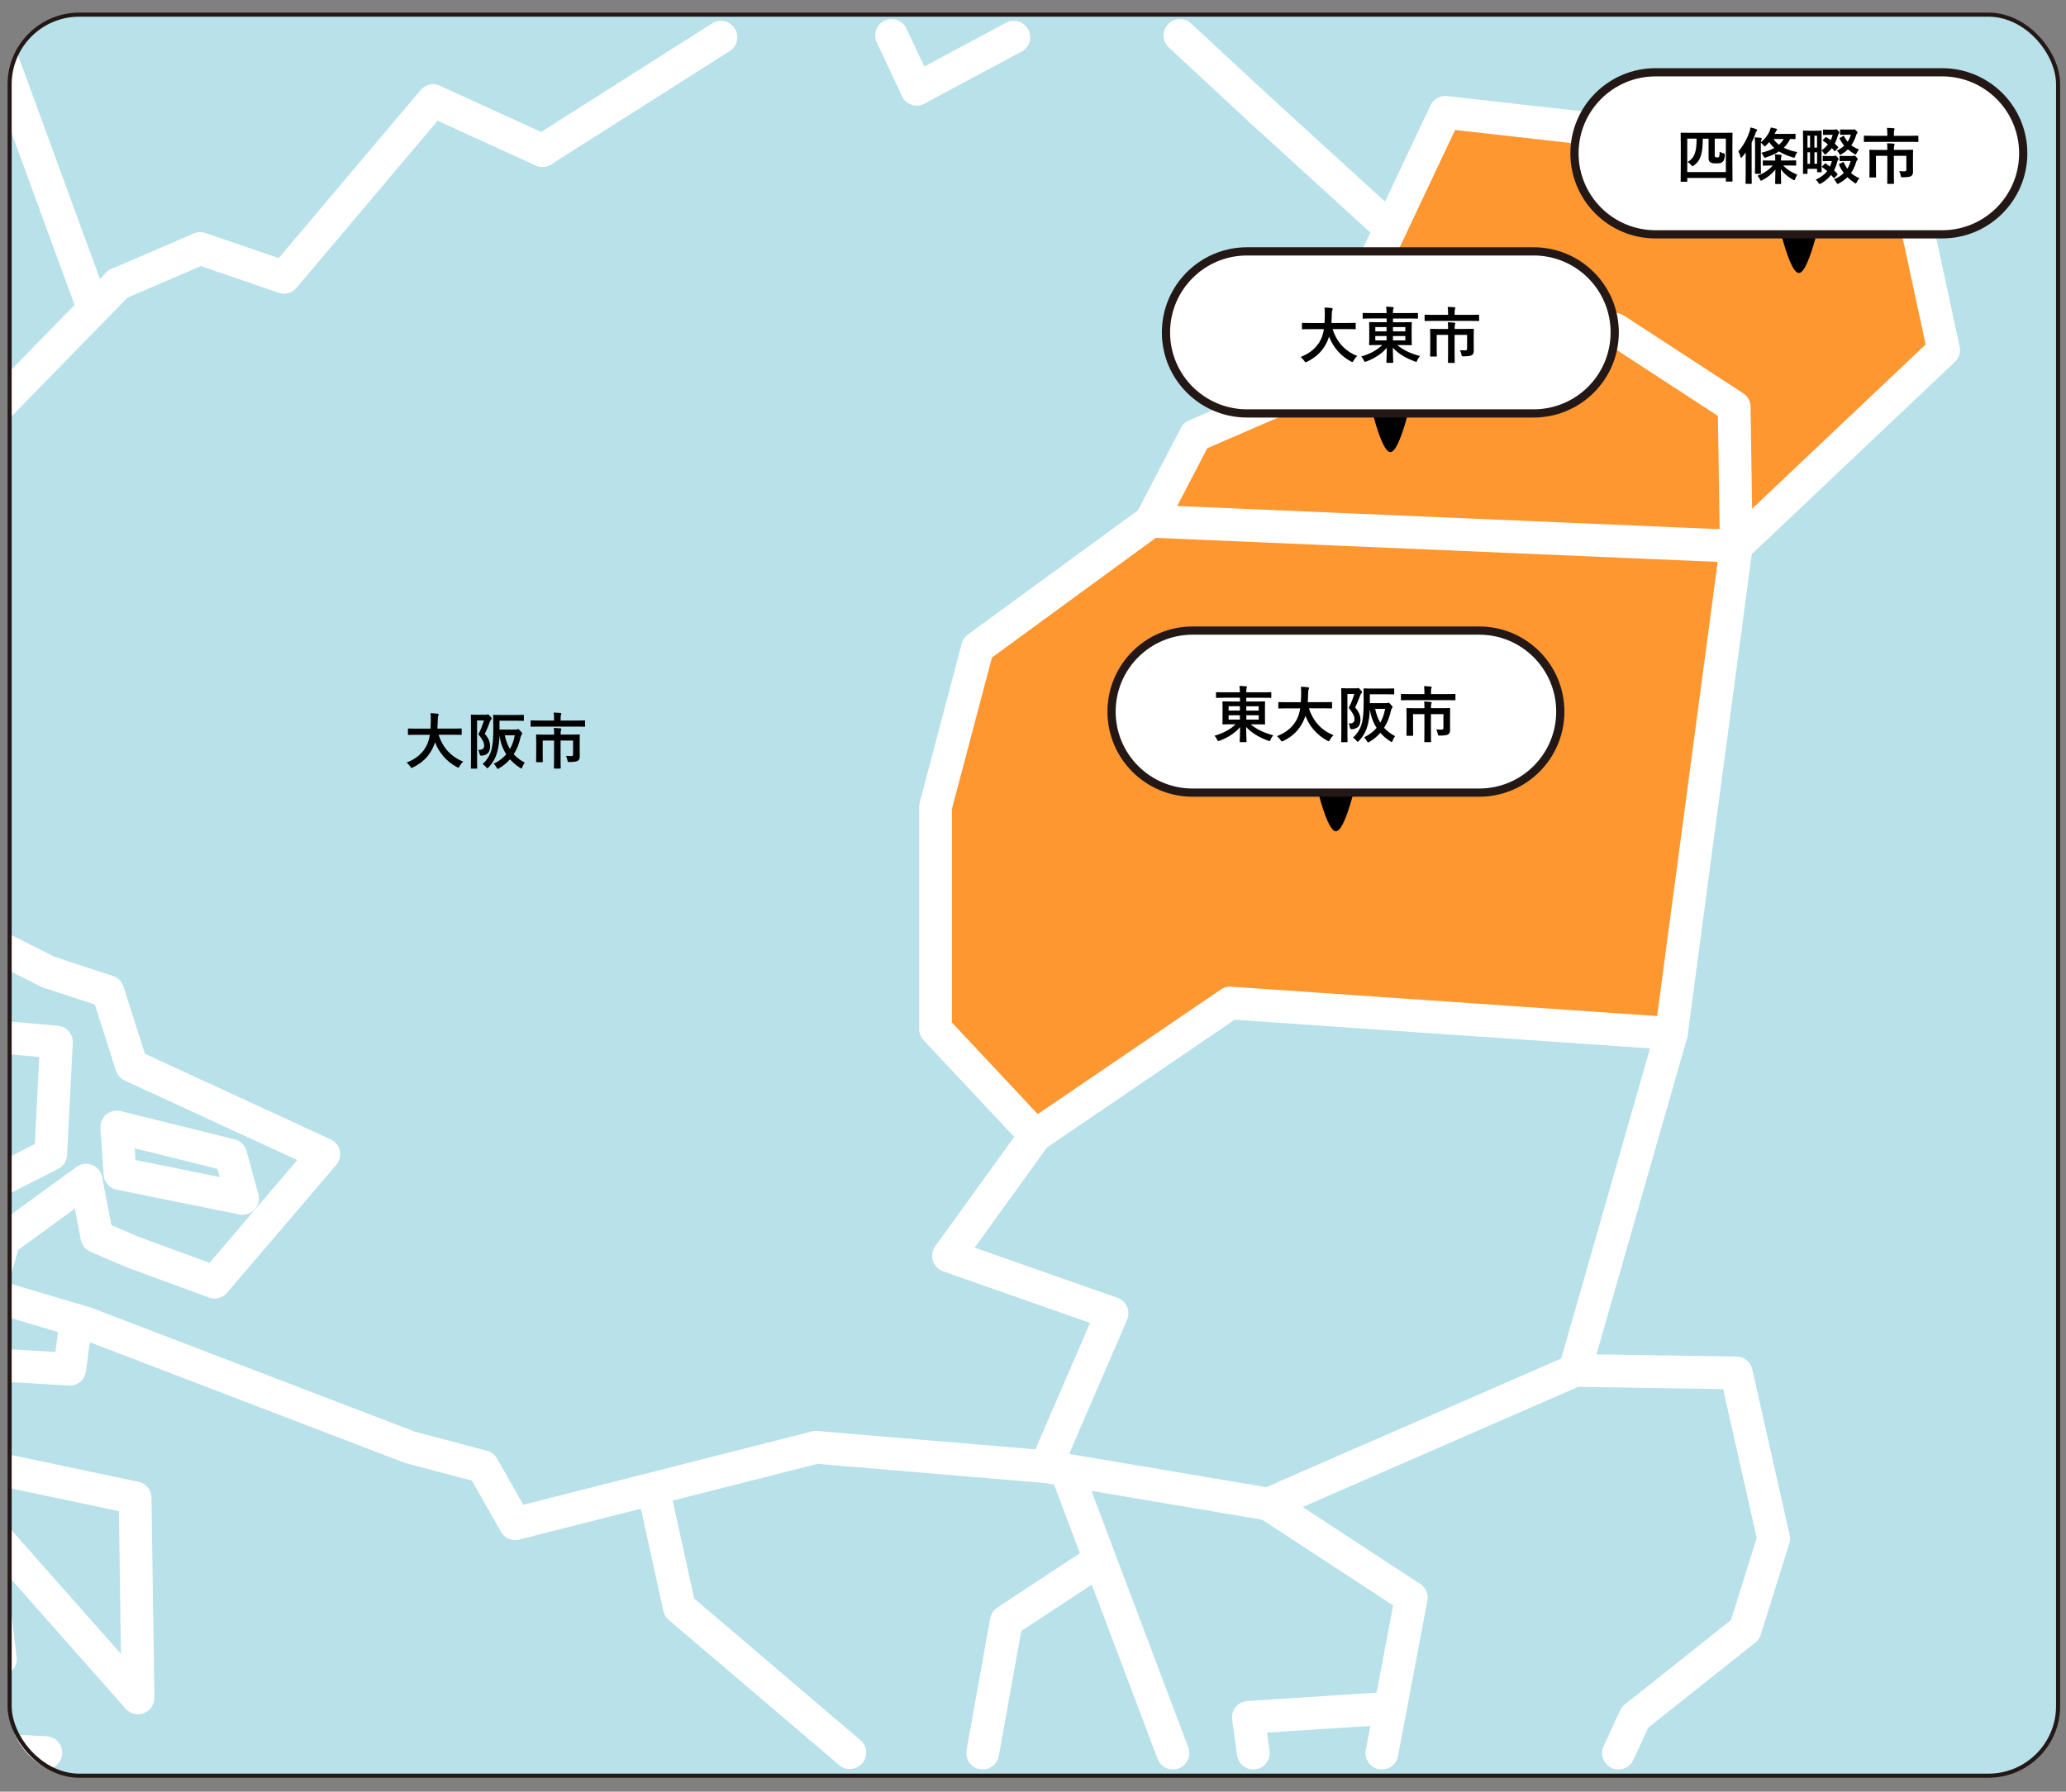 <?xml version="1.0" encoding="UTF-8"?>
<svg id="_レイヤー_2" data-name="レイヤー_2" xmlns="http://www.w3.org/2000/svg" width="440" height="381.67" xmlns:xlink="http://www.w3.org/1999/xlink" viewBox="0 0 440 381.67">
  <rect x="0" y="0" width="440" height="381.67" fill="#808080" stroke="none"/>
  <defs>
    <style>
      .cls-1, .cls-2, .cls-3, .cls-4 {
        fill: none;
      }

      .cls-2 {
        stroke-width: .87px;
      }

      .cls-2, .cls-4 {
        stroke: #231815;
        stroke-miterlimit: 10;
      }

      .cls-5 {
        fill: #fff;
      }

      .cls-3 {
        stroke: #fff;
        stroke-linecap: round;
        stroke-linejoin: round;
        stroke-width: 6.98px;
      }

      .cls-4 {
        stroke-width: 1.75px;
      }

      .cls-6 {
        clip-path: url(#clippath);
      }

      .cls-7 {
        fill: #b8e1ea;
      }

      .cls-8 {
        fill: #ff9731;
      }
    </style>
    <clipPath id="clippath">
      <path class="cls-1" d="M423.29,378.27H16.71c-8.2,0-14.84-6.64-14.84-14.84V17.96C1.87,9.76,8.51,3.12,16.71,3.12h406.58c8.2,0,14.84,6.65,14.84,14.84v345.47c0,8.2-6.64,14.84-14.84,14.84"/>
    </clipPath>
  </defs>
  <path class="cls-7" d="M423.29,378.27H16.71c-8.2,0-14.84-6.64-14.84-14.84V17.96C1.87,9.76,8.51,3.12,16.71,3.12h406.58c8.2,0,14.84,6.65,14.84,14.84v345.47c0,8.2-6.64,14.84-14.84,14.84"/>
  <g class="cls-6">
    <g>
      <polygon class="cls-8" points="307.81 23.94 405.4 34.96 413.93 74.57 372.22 114.07 355.95 220.15 263.88 214.64 220.51 241.9 198.19 220.15 199.51 168.36 208.2 137.98 245.08 111.04 253.83 94.23 291.61 76.74 290.78 56.01 307.81 23.94"/>
      <polygon class="cls-3" points="245.08 111.04 369.78 116.37 413.93 74.57 405.4 34.96 307.81 23.94 292.66 56.01 291.61 76.74 254.6 92.77 245.08 111.04"/>
      <polyline class="cls-3" points="292.66 56.01 343.97 70.16 369.33 86.69 369.78 116.37 355.95 220.15 261.98 213.67 220.51 241.9 199.24 219.2 199.24 171.88 208.2 137.98 245.08 111.04"/>
      <polyline class="cls-3" points="355.95 220.15 335.4 291.94 270.11 320.42 222.73 312.43 236.84 279.76 202.01 267.53 220.51 241.9"/>
      <line class="cls-3" x1="173.78" y1="308.32" x2="222.73" y2="312.43"/>
      <line class="cls-3" x1="296.11" y1="48.71" x2="268.45" y2="23.47"/>
      <line class="cls-3" x1="215.9" y1="7.93" x2="195.26" y2="18.98"/>
      <line class="cls-3" x1="268.45" y1="23.47" x2="251.3" y2="7.56"/>
      <line class="cls-3" x1="153.54" y1="7.93" x2="115.52" y2="32.07"/>
      <line class="cls-3" x1="195.26" y1="18.98" x2="189.88" y2="7.56"/>
      <polyline class="cls-3" points="115.52 32.07 92.24 21.45 60.48 59.06 42.64 52.94 25.13 60.48"/>
      <polyline class="cls-3" points="25.13 60.48 -27.37 114.24 -24.61 133.31 -9.97 152.89 -34.13 163.4 -28.99 169.53 -18.24 165.29 -19.08 200.6 -2.54 200.6 10.26 207.05 22.98 211.23 28.02 227.01 68.96 245.89 45.7 273.13 28.22 266.71 20.64 263.45 18.33 251.41 .84 264.16 -2.49 275.72 18.33 281.89 87.32 308.32 102.82 312.43 109.72 324.59 173.78 308.32"/>
      <polygon class="cls-3" points="-45.93 226.75 -45.93 240.4 -27.37 249.25 -11.03 257.01 10.8 245.89 12.02 221.99 -18.97 219.2 -45.93 226.75"/>
      <polyline class="cls-3" points="16.21 281.26 14.85 291.68 -8.02 290.32 -4.99 311.96 28.77 319.08 29.39 361.7 -3.43 324.59 .08 353.41 -12.11 355.33 -22.73 309.39 -40.75 309.68 -27.66 371.42 9.77 373.36"/>
      <polyline class="cls-3" points="344.69 373.45 348.19 365.84 371.67 347.17 377.74 327.76 369.78 292.47 335.4 291.94"/>
      <polyline class="cls-3" points="270.11 320.42 300.56 340.35 294.3 373.45"/>
      <polyline class="cls-3" points="266.92 373.45 265.87 365.85 296.11 363.89"/>
      <line class="cls-3" x1="227.07" y1="313.24" x2="249.8" y2="373.46"/>
      <polyline class="cls-3" points="209.28 373.45 214.33 345.36 233.64 332.65"/>
      <polyline class="cls-3" points="139.46 318.64 144.69 342.43 180.99 373.36"/>
      <polygon class="cls-3" points="24.87 240.08 25.55 250.01 51.66 255.29 49.14 246.1 24.87 240.08"/>
      <path d="M383.11,58.16c-2.34,0-5.19-14.38-5.19-14.38h10.38s-2.85,14.38-5.19,14.38"/>
      <path class="cls-5" d="M413.63,49.92h-61.05c-9.53,0-17.26-7.73-17.26-17.26s7.73-17.26,17.26-17.26h61.05c9.53,0,17.26,7.73,17.26,17.26s-7.73,17.26-17.26,17.26"/>
      <path class="cls-4" d="M413.63,49.92h-61.05c-9.53,0-17.26-7.73-17.26-17.26s7.73-17.26,17.26-17.26h61.05c9.53,0,17.26,7.73,17.26,17.26s-7.73,17.26-17.26,17.26Z"/>
      <g>
        <path d="M358.07,38.73c-.13,0-.14-.01-.14-.14,0-.09.03-.83.03-4.44v-2.45c0-2.46-.03-3.22-.03-3.3,0-.13.01-.14.14-.14.09,0,.52.03,1.74.03h7.29c1.22,0,1.65-.03,1.74-.03.13,0,.14.01.14.14,0,.08-.03.82-.03,2.93v2.8c0,3.6.03,4.33.03,4.41,0,.13-.01.14-.14.14h-1.14c-.13,0-.14-.01-.14-.14v-.63h-8.22v.67c0,.13-.01.14-.14.14h-1.13ZM359.34,36.65h8.22v-7.12h-2.37v3.48c0,.29.03.38.12.45.08.05.17.07.39.07.12,0,.28,0,.37-.09.12-.1.14-.37.17-1.13.31.2.51.27.77.34.34.09.35.1.33.42-.07.81-.17,1.17-.5,1.43-.31.26-.55.3-1.26.3-.76,0-.9-.01-1.24-.18-.29-.16-.46-.33-.46-.98v-4.1h-1.24c-.01,3.2-.42,4.62-1.9,5.72-.1.09-.18.14-.26.14s-.16-.07-.26-.2c-.25-.29-.51-.54-.83-.67,1.64-1,1.91-2.33,1.94-5h-1.99v7.12Z"/>
        <path d="M371.77,34.2c0-.48,0-1.11.01-1.7-.24.31-.49.63-.75.94-.1.12-.17.18-.24.18-.05,0-.1-.08-.14-.24-.09-.43-.26-.85-.43-1.13,1.03-1.17,1.81-2.58,2.37-4.18.1-.31.17-.59.21-.92.45.1.86.21,1.23.37.14.05.2.09.2.2,0,.09-.04.14-.13.22-.09.09-.14.21-.26.55-.24.65-.48,1.28-.79,1.89v6.65c0,1.28.03,1.93.03,1.99,0,.13-.01.14-.14.14h-1.05c-.13,0-.14-.01-.14-.14,0-.08.03-.71.03-1.99v-2.84ZM382.38,29.48c0,.14-.01.16-.13.16-.07,0-.33-.01-1-.03-.35.72-.81,1.34-1.36,1.86.83.42,1.78.72,2.87.92-.17.24-.3.51-.42.84-.09.27-.12.37-.24.37-.07,0-.16-.03-.29-.07-1.14-.34-2.11-.76-2.93-1.27-.79.52-1.72.94-2.75,1.26-.13.05-.22.08-.29.08-.12,0-.16-.09-.26-.33-.14-.3-.29-.54-.46-.73,1.05-.26,1.98-.58,2.76-1.01-.42-.38-.79-.8-1.09-1.27-.2.25-.43.5-.68.73-.13.13-.21.2-.27.2-.08,0-.14-.08-.25-.22-.16-.22-.38-.43-.58-.58v4.7c0,1.15.03,1.7.03,1.78,0,.14-.01.16-.14.16h-1.01c-.13,0-.14-.1-.14-.25,0-.08.03-.63.03-1.69v-4.13c0-.79-.03-1.18-.09-1.69.51.01.85.04,1.3.09.12.01.22.08.22.16,0,.09-.06.18-.1.3-.04.09-.06.22-.08.5.88-.75,1.43-1.48,1.82-2.32.09-.21.22-.55.29-.85.41.08.77.17,1.1.26.14.04.22.09.22.17s-.04.14-.1.21c-.08.08-.16.21-.26.43l-.16.31h2.78c1.1,0,1.47-.03,1.55-.03.12,0,.13.01.13.13v.84ZM377.32,35.26c-1.24,0-1.65.03-1.73.03-.14,0-.16-.01-.16-.14v-.84c0-.13.01-.14.16-.14.08,0,.48.03,1.73.03h.76v-.1c0-.39,0-.8-.06-1.22.47.01.85.05,1.22.1.13.01.21.08.21.13,0,.1-.04.16-.08.26-.07.16-.07.38-.07.69v.13h1.34c1.24,0,1.66-.03,1.73-.03.14,0,.16.01.16.14v.84c0,.13-.01.14-.16.14-.07,0-.48-.03-1.73-.03h-.88c.8.85,1.73,1.44,3.01,1.96-.16.22-.3.54-.43.86-.09.22-.13.33-.22.33-.05,0-.14-.05-.29-.13-1.11-.6-1.94-1.36-2.55-2.21,0,1.22.05,2.65.05,3,0,.13-.01.14-.14.14h-.97c-.14,0-.16-.01-.16-.14,0-.35.04-1.73.05-2.96-.72.94-1.7,1.73-2.76,2.27-.14.08-.24.12-.3.12-.09,0-.14-.09-.26-.33-.14-.27-.3-.52-.5-.71,1.27-.5,2.41-1.2,3.26-2.2h-.22ZM377.7,29.61c.33.47.72.88,1.18,1.23.39-.35.73-.76,1.01-1.23h-2.19Z"/>
        <path d="M387.93,32.91c0,3,.03,3.58.03,3.65,0,.12-.01.13-.14.13h-.67c-.14,0-.16-.01-.16-.13v-.6h-2.04v.92c0,.14-.01.16-.14.16h-.69c-.13,0-.14-.01-.14-.16,0-.08.03-.67.03-3.78v-2.21c0-2.23-.03-2.85-.03-2.93,0-.13.01-.14.14-.14.08,0,.35.03,1.22.03h1.27c.85,0,1.13-.03,1.22-.03.13,0,.14.01.14.14,0,.08-.03.68-.03,2.54v2.42ZM384.94,31.43h.55v-2.53h-.55v2.53ZM385.49,34.89v-2.45h-.55v2.45h.55ZM386.42,28.91v2.53h.56v-2.53h-.56ZM386.99,34.89v-2.45h-.56v2.45h.56ZM388.6,34.89c.13-.13.16-.12.27-.04.29.21.56.43.84.65.18-.37.31-.76.43-1.19h-.8c-.72,0-.92.03-.99.03-.14,0-.16-.01-.16-.14v-.85c0-.13.01-.14.16-.14.08,0,.27.03.99.03h1.17c.08,0,.14-.01.2-.04.04-.03.1-.05.17-.05.1,0,.21.08.42.31.21.24.27.35.27.43s-.04.14-.1.2c-.1.09-.16.2-.18.33-.16.68-.39,1.31-.69,1.87.24.22.47.46.71.72.04.05.06.08.06.12s-.03.08-.09.14l-.55.58c-.13.13-.16.13-.24.03l-.52-.62c-.56.72-1.28,1.32-2.11,1.81-.16.08-.25.13-.31.13-.09,0-.16-.09-.3-.29-.18-.27-.38-.5-.55-.63,1.07-.5,1.87-1.09,2.45-1.82-.31-.28-.67-.55-1.06-.84-.1-.08-.09-.1.01-.22l.51-.5ZM388.74,29.27c.1-.1.14-.09.26-.03.3.2.6.39.89.62.17-.35.31-.72.43-1.14h-.9c-.73,0-.96.03-1.03.03-.13,0-.14-.01-.14-.16v-.84c0-.14.01-.16.14-.16.08,0,.3.03,1.03.03h1.3c.08,0,.13-.01.17-.03.04-.03.09-.04.14-.04.09,0,.21.04.43.29.22.24.26.3.26.39,0,.08-.03.12-.1.2-.07.05-.12.18-.16.31-.2.68-.42,1.3-.71,1.85.24.22.46.45.69.69.09.1.07.14-.03.25l-.51.58c-.07.07-.1.1-.14.1-.03,0-.07-.03-.1-.08l-.52-.58c-.33.43-.72.83-1.17,1.19-.14.1-.22.16-.29.16-.08,0-.14-.09-.26-.27-.18-.29-.34-.48-.48-.6.56-.39,1.01-.81,1.36-1.26-.34-.29-.69-.55-1.02-.76-.12-.08-.1-.12.01-.25l.45-.5ZM394.61,33.23c.05,0,.13-.03.17-.04.04-.01.1-.05.16-.05.1,0,.21.08.43.35.21.25.28.34.28.42,0,.07-.04.13-.1.18-.09.09-.18.22-.22.37-.28.93-.63,1.72-1.11,2.41.5.45,1.07.77,1.77,1.1-.17.18-.35.46-.54.81-.1.22-.14.31-.24.31-.05,0-.14-.05-.29-.16-.55-.37-1.03-.75-1.47-1.18-.5.48-1.07.9-1.78,1.3-.16.09-.25.13-.31.13-.09,0-.14-.08-.26-.29-.17-.3-.34-.52-.51-.67.89-.41,1.57-.85,2.08-1.35-.35-.48-.68-1.03-.99-1.72-.07-.14-.05-.16.09-.24l.68-.34c.16-.08.18-.07.25.08.22.51.47.94.72,1.3.33-.5.54-1.03.71-1.65h-1.06c-.84,0-1.09.03-1.15.03-.13,0-.14-.01-.14-.14v-.85c0-.13.01-.14.14-.14.07,0,.31.03,1.15.03h1.56ZM394.54,27.62c.07,0,.13-.01.18-.03.07-.03.1-.04.16-.04.1,0,.18.03.43.26.27.26.3.34.3.43,0,.07-.04.1-.1.17-.09.08-.13.18-.18.33-.26.82-.6,1.57-1.05,2.21.46.35.98.63,1.62.9-.18.22-.34.47-.48.76-.09.21-.13.3-.22.3-.07,0-.16-.05-.3-.13-.52-.33-.97-.63-1.36-.96-.38.38-.81.72-1.31.99-.14.09-.24.16-.3.16-.09,0-.16-.09-.26-.3-.14-.26-.31-.46-.47-.59.62-.3,1.14-.64,1.56-1.03-.34-.41-.64-.88-.96-1.47-.07-.12-.04-.16.08-.22l.62-.37c.13-.08.17-.1.25.05.24.46.47.82.75,1.15.29-.45.51-.93.68-1.49h-1.03c-.81,0-1.06.03-1.14.03-.12,0-.13-.01-.13-.16v-.84c0-.14.01-.16.13-.16.08,0,.33.03,1.14.03h1.41Z"/>
        <path d="M398.73,30.22c-1.17,0-1.56.03-1.64.03-.13,0-.14-.01-.14-.14v-1.05c0-.14.01-.16.14-.16.08,0,.47.03,1.64.03h3.22v-.46c0-.56-.03-.9-.09-1.23.47.01.96.03,1.43.08.12.01.21.05.21.12,0,.09-.04.16-.08.26-.04.12-.07.27-.07.76v.47h3.43c1.17,0,1.56-.03,1.64-.03.13,0,.14.01.14.16v1.05c0,.13-.01.14-.14.14-.08,0-.47-.03-1.64-.03h-8.05ZM407.41,35.3c0,.47.01.85.01,1.28,0,.38-.08.65-.31.86-.25.21-.62.31-1.82.33-.41,0-.42,0-.48-.31-.07-.38-.2-.76-.33-1,.41.03.75.04,1.09.04s.43-.09.43-.43v-2.87h-2.66v3.9c0,1.24.03,1.86.03,1.94,0,.12-.01.13-.14.13h-1.15c-.14,0-.16-.01-.16-.13,0-.09.03-.69.03-1.94v-3.9h-2.42v3c0,1,.03,1.39.03,1.47,0,.13-.01.14-.14.14h-1.17c-.12,0-.13-.01-.13-.14,0-.08.03-.46.03-1.49v-2.72c0-.92-.03-1.32-.03-1.41,0-.13.01-.14.13-.14.08,0,.54.03,1.82.03h1.88v-.2c0-.55-.01-.88-.06-1.22.47.01.93.03,1.4.08.13.01.21.07.21.14s-.04.16-.08.25c-.04.12-.07.27-.07.72v.22h2.13c1.28,0,1.74-.03,1.82-.03.13,0,.14.01.14.14,0,.09-.03.56-.03,1.53v1.73Z"/>
      </g>
      <path d="M296.11,96.31c-2.34,0-5.19-14.38-5.19-14.38h10.38s-2.85,14.38-5.19,14.38"/>
      <path class="cls-5" d="M326.63,88.07h-61.05c-9.53,0-17.26-7.73-17.26-17.26s7.73-17.26,17.26-17.26h61.05c9.53,0,17.26,7.73,17.26,17.26s-7.73,17.26-17.26,17.26"/>
      <path class="cls-4" d="M326.63,88.07h-61.05c-9.53,0-17.26-7.73-17.26-17.26s7.73-17.26,17.26-17.26h61.05c9.53,0,17.26,7.73,17.26,17.26s-7.73,17.26-17.26,17.26Z"/>
      <g>
        <path d="M279.08,70.12c-1.18,0-1.58.03-1.66.03-.13,0-.14-.01-.14-.16v-1.07c0-.13.01-.14.14-.14.08,0,.49.03,1.66.03h3c.04-.54.05-1.13.07-1.77.01-.63-.01-1.1-.07-1.52.41.01,1.07.04,1.51.1.13.03.24.09.24.18,0,.1-.03.17-.08.27-.07.12-.1.34-.12.92-.01.64-.03,1.24-.08,1.81h3.38c1.18,0,1.58-.03,1.66-.03.13,0,.14.01.14.14v1.07c0,.14-.01.16-.14.16-.08,0-.49-.03-1.66-.03h-3.13c.81,2.57,2.58,4.7,5.24,5.71-.28.26-.56.63-.76.98-.12.22-.17.33-.27.33-.07,0-.16-.05-.3-.13-2.08-1.11-3.74-2.92-4.66-5.29-.13.45-.3.86-.5,1.26-.9,1.86-2.27,3.14-4.19,4.09-.16.07-.25.1-.31.1-.1,0-.16-.08-.3-.3-.21-.31-.46-.58-.75-.82,2.11-.81,3.47-2.08,4.24-3.6.33-.65.56-1.41.71-2.32h-2.85Z"/>
        <path d="M291.96,67.85c-1.14,0-1.53.03-1.61.03-.13,0-.14-.01-.14-.14v-.94c0-.13.01-.14.14-.14.08,0,.47.03,1.61.03h3.34c0-.58-.03-.9-.1-1.36.48.01.96.04,1.41.09.13.01.21.08.21.13,0,.12-.04.2-.08.29-.07.14-.08.38-.08.85h3.59c1.14,0,1.53-.03,1.61-.03.12,0,.13.01.13.14v.94c0,.13-.01.14-.13.14-.08,0-.47-.03-1.61-.03h-3.59v.8h2.03c1.28,0,1.74-.03,1.82-.03.14,0,.16.01.16.16,0,.08-.03.42-.03,1.23v2.16c0,.81.03,1.15.03,1.23,0,.13-.01.14-.16.14-.08,0-.54-.03-1.82-.03h-1.09c1.27,1.1,2.97,1.86,4.81,2.33-.24.27-.42.56-.56.9-.1.25-.14.34-.25.34-.07,0-.16-.04-.3-.09-1.7-.62-3.46-1.56-4.67-2.93.01,1.61.09,2.91.09,3.1,0,.13-.01.14-.14.14h-1.18c-.13,0-.14-.01-.14-.14,0-.2.08-1.45.09-3.05-1.14,1.3-2.64,2.25-4.33,2.88-.14.05-.25.09-.31.09-.1,0-.16-.08-.26-.31-.16-.35-.34-.59-.55-.83,1.79-.52,3.3-1.28,4.49-2.44h-.85c-1.28,0-1.74.03-1.82.03-.13,0-.14-.01-.14-.14,0-.09.03-.42.03-1.23v-2.16c0-.81-.03-1.15-.03-1.23,0-.14.01-.16.14-.16.08,0,.54.03,1.82.03h1.78v-.8h-3.34ZM295.3,70.59v-.92h-2.4v.92h2.4ZM295.3,72.51v-.93h-2.4v.93h2.4ZM296.66,69.67v.92h2.64v-.92h-2.64ZM299.3,71.58h-2.64v.93h2.64v-.93Z"/>
        <path d="M305.18,68.36c-1.17,0-1.56.03-1.64.03-.13,0-.14-.01-.14-.14v-1.05c0-.14.01-.16.14-.16.08,0,.47.03,1.64.03h3.22v-.46c0-.56-.03-.9-.09-1.23.47.01.96.03,1.43.08.12.01.21.05.21.12,0,.09-.04.16-.08.26-.04.12-.07.27-.07.76v.47h3.43c1.17,0,1.56-.03,1.64-.03.13,0,.14.01.14.16v1.05c0,.13-.01.14-.14.14-.08,0-.47-.03-1.64-.03h-8.05ZM313.86,73.44c0,.47.01.85.01,1.28,0,.38-.08.65-.31.86-.25.21-.62.31-1.82.33-.41,0-.42,0-.48-.31-.07-.38-.2-.76-.33-1,.41.03.75.04,1.09.04s.43-.09.43-.43v-2.87h-2.66v3.9c0,1.24.03,1.86.03,1.94,0,.12-.01.13-.14.13h-1.15c-.14,0-.16-.01-.16-.13,0-.09.03-.69.03-1.94v-3.9h-2.42v3c0,1,.03,1.39.03,1.47,0,.13-.01.14-.14.14h-1.17c-.12,0-.13-.01-.13-.14,0-.08.03-.46.03-1.49v-2.72c0-.92-.03-1.32-.03-1.41,0-.13.01-.14.13-.14.08,0,.54.03,1.82.03h1.88v-.2c0-.55-.01-.88-.06-1.22.47.01.93.03,1.4.08.13.01.21.07.21.14s-.04.16-.08.25c-.04.12-.07.27-.07.72v.22h2.13c1.28,0,1.74-.03,1.82-.03.13,0,.14.01.14.14,0,.09-.03.56-.03,1.53v1.73Z"/>
      </g>
      <path d="M284.51,177.09c-2.34,0-5.19-14.38-5.19-14.38h10.38s-2.85,14.38-5.19,14.38"/>
      <path class="cls-5" d="M315.04,168.85h-61.05c-9.53,0-17.26-7.73-17.26-17.26s7.73-17.26,17.26-17.26h61.05c9.53,0,17.26,7.73,17.26,17.26s-7.73,17.26-17.26,17.26"/>
      <path class="cls-4" d="M315.04,168.85h-61.05c-9.53,0-17.26-7.73-17.26-17.26s7.73-17.26,17.26-17.26h61.05c9.53,0,17.26,7.73,17.26,17.26s-7.73,17.26-17.26,17.26Z"/>
      <g>
        <path d="M260.72,148.64c-1.14,0-1.53.03-1.61.03-.13,0-.14-.01-.14-.14v-.94c0-.13.01-.14.14-.14.08,0,.47.03,1.61.03h3.34c0-.58-.03-.9-.1-1.36.48.01.96.04,1.41.09.13.01.21.08.21.13,0,.12-.04.2-.08.29-.07.14-.08.38-.08.85h3.59c1.14,0,1.53-.03,1.61-.03.12,0,.13.01.13.14v.94c0,.13-.01.14-.13.14-.08,0-.47-.03-1.61-.03h-3.59v.8h2.03c1.28,0,1.74-.03,1.82-.03.14,0,.16.01.16.16,0,.08-.03.42-.03,1.23v2.16c0,.81.03,1.15.03,1.23,0,.13-.01.14-.16.14-.08,0-.54-.03-1.82-.03h-1.09c1.27,1.1,2.97,1.86,4.81,2.33-.24.27-.42.56-.56.9-.1.25-.14.34-.25.34-.07,0-.16-.04-.3-.09-1.7-.62-3.46-1.56-4.67-2.93.01,1.61.09,2.91.09,3.1,0,.13-.01.14-.14.14h-1.18c-.13,0-.14-.01-.14-.14,0-.2.08-1.45.09-3.05-1.14,1.3-2.64,2.25-4.33,2.88-.14.05-.25.09-.31.09-.1,0-.16-.08-.26-.31-.16-.35-.34-.59-.55-.83,1.79-.52,3.3-1.28,4.49-2.44h-.85c-1.28,0-1.74.03-1.82.03-.13,0-.14-.01-.14-.14,0-.09.03-.42.03-1.23v-2.16c0-.81-.03-1.15-.03-1.23,0-.14.01-.16.14-.16.08,0,.54.03,1.82.03h1.78v-.8h-3.34ZM264.06,151.37v-.92h-2.4v.92h2.4ZM264.06,153.3v-.93h-2.4v.93h2.4ZM265.42,150.46v.92h2.64v-.92h-2.64ZM268.07,152.37h-2.64v.93h2.64v-.93Z"/>
        <path d="M274.04,150.9c-1.18,0-1.58.03-1.66.03-.13,0-.14-.01-.14-.16v-1.07c0-.13.01-.14.14-.14.08,0,.49.03,1.66.03h3c.04-.54.05-1.13.07-1.77.01-.63-.01-1.1-.07-1.52.41.01,1.07.04,1.51.1.13.03.24.09.24.18,0,.1-.03.17-.08.27-.07.12-.1.34-.12.92-.01.64-.03,1.24-.08,1.81h3.38c1.18,0,1.58-.03,1.66-.03.13,0,.14.01.14.14v1.07c0,.14-.01.16-.14.16-.08,0-.49-.03-1.66-.03h-3.13c.81,2.57,2.58,4.7,5.24,5.71-.28.26-.56.63-.76.98-.12.22-.17.33-.27.33-.07,0-.16-.05-.3-.13-2.08-1.11-3.74-2.92-4.66-5.29-.13.45-.3.86-.5,1.26-.9,1.86-2.27,3.14-4.19,4.09-.16.07-.25.1-.31.1-.1,0-.16-.08-.3-.3-.21-.31-.46-.58-.75-.82,2.11-.81,3.47-2.08,4.24-3.6.33-.65.56-1.41.71-2.32h-2.85Z"/>
        <path d="M288.83,146.63c.13,0,.21-.01.26-.04s.09-.04.14-.04c.12,0,.21.07.51.39.29.29.34.41.34.51,0,.08-.05.17-.13.24-.1.09-.18.22-.25.42-.38.96-.64,1.7-1.1,2.58.97,1.13,1.14,1.93,1.14,2.63,0,1.22-.52,1.91-1.79,2.03q-.39.04-.47-.43c-.05-.34-.14-.67-.29-.81.81.04,1.28-.16,1.28-.96,0-.55-.3-1.22-1.23-2.36.54-1.01.85-1.87,1.19-2.95h-1.47v7.35c0,1.77.03,2.7.03,2.78,0,.13-.01.14-.16.14h-1.05c-.13,0-.14-.01-.14-.14,0-.09.03-.97.03-2.78v-5.64c0-1.81-.03-2.71-.03-2.79,0-.14.01-.16.14-.16.09,0,.43.03,1.11.03h1.93ZM295.11,149.79c.21,0,.3-.01.37-.04.07-.03.13-.07.21-.07.09,0,.24.09.5.41.33.34.39.45.39.55,0,.09-.05.14-.12.21-.09.09-.16.24-.22.51-.3,1.37-.77,2.61-1.47,3.68.62.68,1.38,1.27,2.34,1.78-.18.24-.35.52-.5.92-.08.22-.13.33-.22.33-.07,0-.14-.05-.29-.14-.83-.54-1.53-1.14-2.13-1.81-.63.73-1.39,1.36-2.29,1.9-.16.09-.25.14-.31.14-.09,0-.14-.09-.26-.3-.2-.35-.38-.59-.59-.79,1.1-.54,1.98-1.22,2.66-2.02-.73-1.13-1.22-2.42-1.45-3.99-.04,1.38-.18,2.41-.45,3.42-.27,1.07-.81,2.23-1.85,3.33-.13.14-.21.22-.28.22s-.13-.08-.26-.24c-.24-.29-.48-.5-.76-.65,1.07-.94,1.69-2.13,1.95-3.26.24-1.02.34-2.24.34-4.27,0-1.89-.03-2.74-.03-2.82,0-.13.01-.14.14-.14.08,0,.5.03,1.68.03h2.92c1.19,0,1.58-.03,1.66-.03.13,0,.14.01.14.14v1.01c0,.12-.01.13-.14.13-.08,0-.47-.03-1.66-.03h-3.39v1.89h3.37ZM292.87,151.01c.24,1.14.59,2.1,1.09,2.93.51-.88.84-1.86,1.03-2.93h-2.12Z"/>
        <path d="M300.14,149.15c-1.17,0-1.56.03-1.64.03-.13,0-.14-.01-.14-.14v-1.05c0-.14.01-.16.14-.16.08,0,.47.03,1.64.03h3.22v-.46c0-.56-.03-.9-.09-1.23.47.01.96.03,1.43.08.12.01.21.05.21.12,0,.09-.04.16-.08.26-.04.12-.07.27-.07.76v.47h3.43c1.17,0,1.56-.03,1.64-.03.13,0,.14.01.14.16v1.05c0,.13-.01.14-.14.14-.08,0-.47-.03-1.64-.03h-8.05ZM308.82,154.23c0,.47.01.85.01,1.28,0,.38-.08.65-.31.86-.25.21-.62.31-1.82.33-.41,0-.42,0-.48-.31-.07-.38-.2-.76-.33-1,.41.03.75.04,1.09.04s.43-.09.43-.43v-2.87h-2.66v3.9c0,1.24.03,1.86.03,1.94,0,.12-.01.13-.14.13h-1.15c-.14,0-.16-.01-.16-.13,0-.09.03-.69.03-1.94v-3.9h-2.42v3c0,1,.03,1.39.03,1.47,0,.13-.01.14-.14.14h-1.17c-.12,0-.13-.01-.13-.14,0-.08.03-.46.03-1.49v-2.72c0-.92-.03-1.32-.03-1.41,0-.13.01-.14.13-.14.08,0,.54.03,1.82.03h1.88v-.2c0-.55-.01-.88-.06-1.22.47.01.93.03,1.4.08.13.01.21.07.21.14s-.04.16-.08.25c-.04.12-.07.27-.07.72v.22h2.13c1.28,0,1.74-.03,1.82-.03.13,0,.14.01.14.14,0,.09-.03.56-.03,1.53v1.73Z"/>
      </g>
      <g>
        <path d="M88.68,156.53c-1.18,0-1.58.03-1.66.03-.13,0-.14-.01-.14-.16v-1.07c0-.13.01-.14.14-.14.08,0,.48.03,1.66.03h3c.04-.54.05-1.13.07-1.77.01-.63-.01-1.1-.07-1.52.41.01,1.07.04,1.51.1.13.03.24.09.24.18,0,.1-.03.17-.08.27-.07.12-.1.34-.12.92-.01.64-.03,1.24-.08,1.81h3.38c1.18,0,1.58-.03,1.66-.03.13,0,.14.01.14.14v1.07c0,.14-.01.16-.14.16-.08,0-.48-.03-1.66-.03h-3.13c.81,2.57,2.58,4.7,5.24,5.71-.27.26-.56.63-.76.98-.12.22-.17.33-.27.33-.07,0-.16-.05-.3-.13-2.08-1.11-3.75-2.92-4.66-5.29-.13.45-.3.86-.5,1.26-.9,1.86-2.27,3.14-4.19,4.09-.16.07-.25.1-.31.1-.1,0-.16-.08-.3-.3-.21-.31-.46-.58-.75-.82,2.11-.81,3.47-2.08,4.24-3.6.33-.65.56-1.41.71-2.32h-2.85Z"/>
        <path d="M103.47,152.26c.13,0,.21-.01.26-.04.05-.03.09-.04.14-.04.12,0,.21.07.51.39.29.29.34.41.34.51,0,.08-.05.17-.13.24-.1.09-.18.22-.25.42-.38.96-.64,1.7-1.1,2.58.97,1.13,1.14,1.93,1.14,2.63,0,1.22-.52,1.91-1.79,2.03q-.39.04-.47-.43c-.05-.34-.14-.67-.29-.81.81.04,1.28-.16,1.28-.96,0-.55-.3-1.22-1.23-2.36.54-1.01.85-1.87,1.19-2.95h-1.47v7.35c0,1.77.03,2.7.03,2.78,0,.13-.01.14-.16.14h-1.05c-.13,0-.14-.01-.14-.14,0-.09.03-.97.03-2.78v-5.64c0-1.81-.03-2.71-.03-2.79,0-.14.01-.16.14-.16.09,0,.43.03,1.11.03h1.92ZM109.75,155.42c.21,0,.3-.01.37-.04.07-.03.13-.07.21-.07.09,0,.24.09.5.41.33.34.39.45.39.55,0,.09-.05.14-.12.21-.09.09-.16.24-.22.51-.3,1.37-.77,2.61-1.47,3.68.62.68,1.37,1.27,2.34,1.78-.18.24-.35.52-.5.92-.08.22-.13.33-.22.33-.07,0-.14-.05-.29-.14-.82-.54-1.53-1.14-2.13-1.81-.63.73-1.39,1.36-2.29,1.9-.16.09-.25.14-.31.14-.09,0-.14-.09-.26-.3-.2-.35-.38-.59-.59-.79,1.1-.54,1.98-1.22,2.66-2.02-.73-1.13-1.22-2.42-1.45-3.99-.04,1.38-.18,2.41-.45,3.42-.27,1.07-.81,2.23-1.85,3.33-.13.14-.21.22-.28.22s-.13-.08-.26-.24c-.24-.29-.48-.5-.76-.65,1.07-.94,1.69-2.13,1.95-3.26.24-1.02.34-2.24.34-4.27,0-1.89-.03-2.74-.03-2.82,0-.13.01-.14.14-.14.08,0,.5.03,1.68.03h2.92c1.19,0,1.58-.03,1.66-.03.13,0,.14.01.14.14v1.01c0,.12-.01.13-.14.13-.08,0-.47-.03-1.66-.03h-3.39v1.89h3.36ZM107.51,156.64c.24,1.14.59,2.1,1.09,2.93.51-.88.84-1.86,1.03-2.93h-2.12Z"/>
        <path d="M114.78,154.78c-1.17,0-1.56.03-1.64.03-.13,0-.14-.01-.14-.14v-1.05c0-.14.01-.16.14-.16.08,0,.47.03,1.64.03h3.22v-.46c0-.56-.03-.9-.09-1.23.47.01.96.03,1.43.08.12.01.21.05.21.12,0,.09-.04.16-.08.26-.04.12-.07.27-.07.76v.47h3.43c1.17,0,1.56-.03,1.64-.03.13,0,.14.01.14.16v1.05c0,.13-.01.14-.14.14-.08,0-.47-.03-1.64-.03h-8.05ZM123.46,159.86c0,.47.01.85.01,1.28,0,.38-.08.65-.31.86-.25.21-.62.31-1.82.33-.41,0-.42,0-.48-.31-.07-.38-.2-.76-.33-1,.41.03.75.04,1.09.04s.43-.09.43-.43v-2.87h-2.66v3.9c0,1.24.03,1.86.03,1.94,0,.12-.01.13-.14.13h-1.15c-.14,0-.16-.01-.16-.13,0-.09.03-.69.03-1.94v-3.9h-2.42v3c0,1,.03,1.39.03,1.47,0,.13-.01.14-.14.14h-1.17c-.12,0-.13-.01-.13-.14,0-.08.03-.46.03-1.49v-2.72c0-.92-.03-1.32-.03-1.41,0-.13.01-.14.13-.14.08,0,.54.03,1.82.03h1.89v-.2c0-.55-.01-.88-.07-1.22.47.01.93.03,1.4.08.13.01.21.07.21.14s-.04.16-.08.25c-.04.12-.07.27-.07.72v.22h2.13c1.28,0,1.74-.03,1.82-.03.13,0,.14.01.14.14,0,.09-.03.56-.03,1.53v1.73Z"/>
      </g>
      <line class="cls-3" x1="19.91" y1="65.83" x2="-.13" y2="11.08"/>
    </g>
  </g>
  <rect class="cls-2" x="2.05" y="3.12" width="436.27" height="375.15" rx="14.84" ry="14.84"/>
</svg>